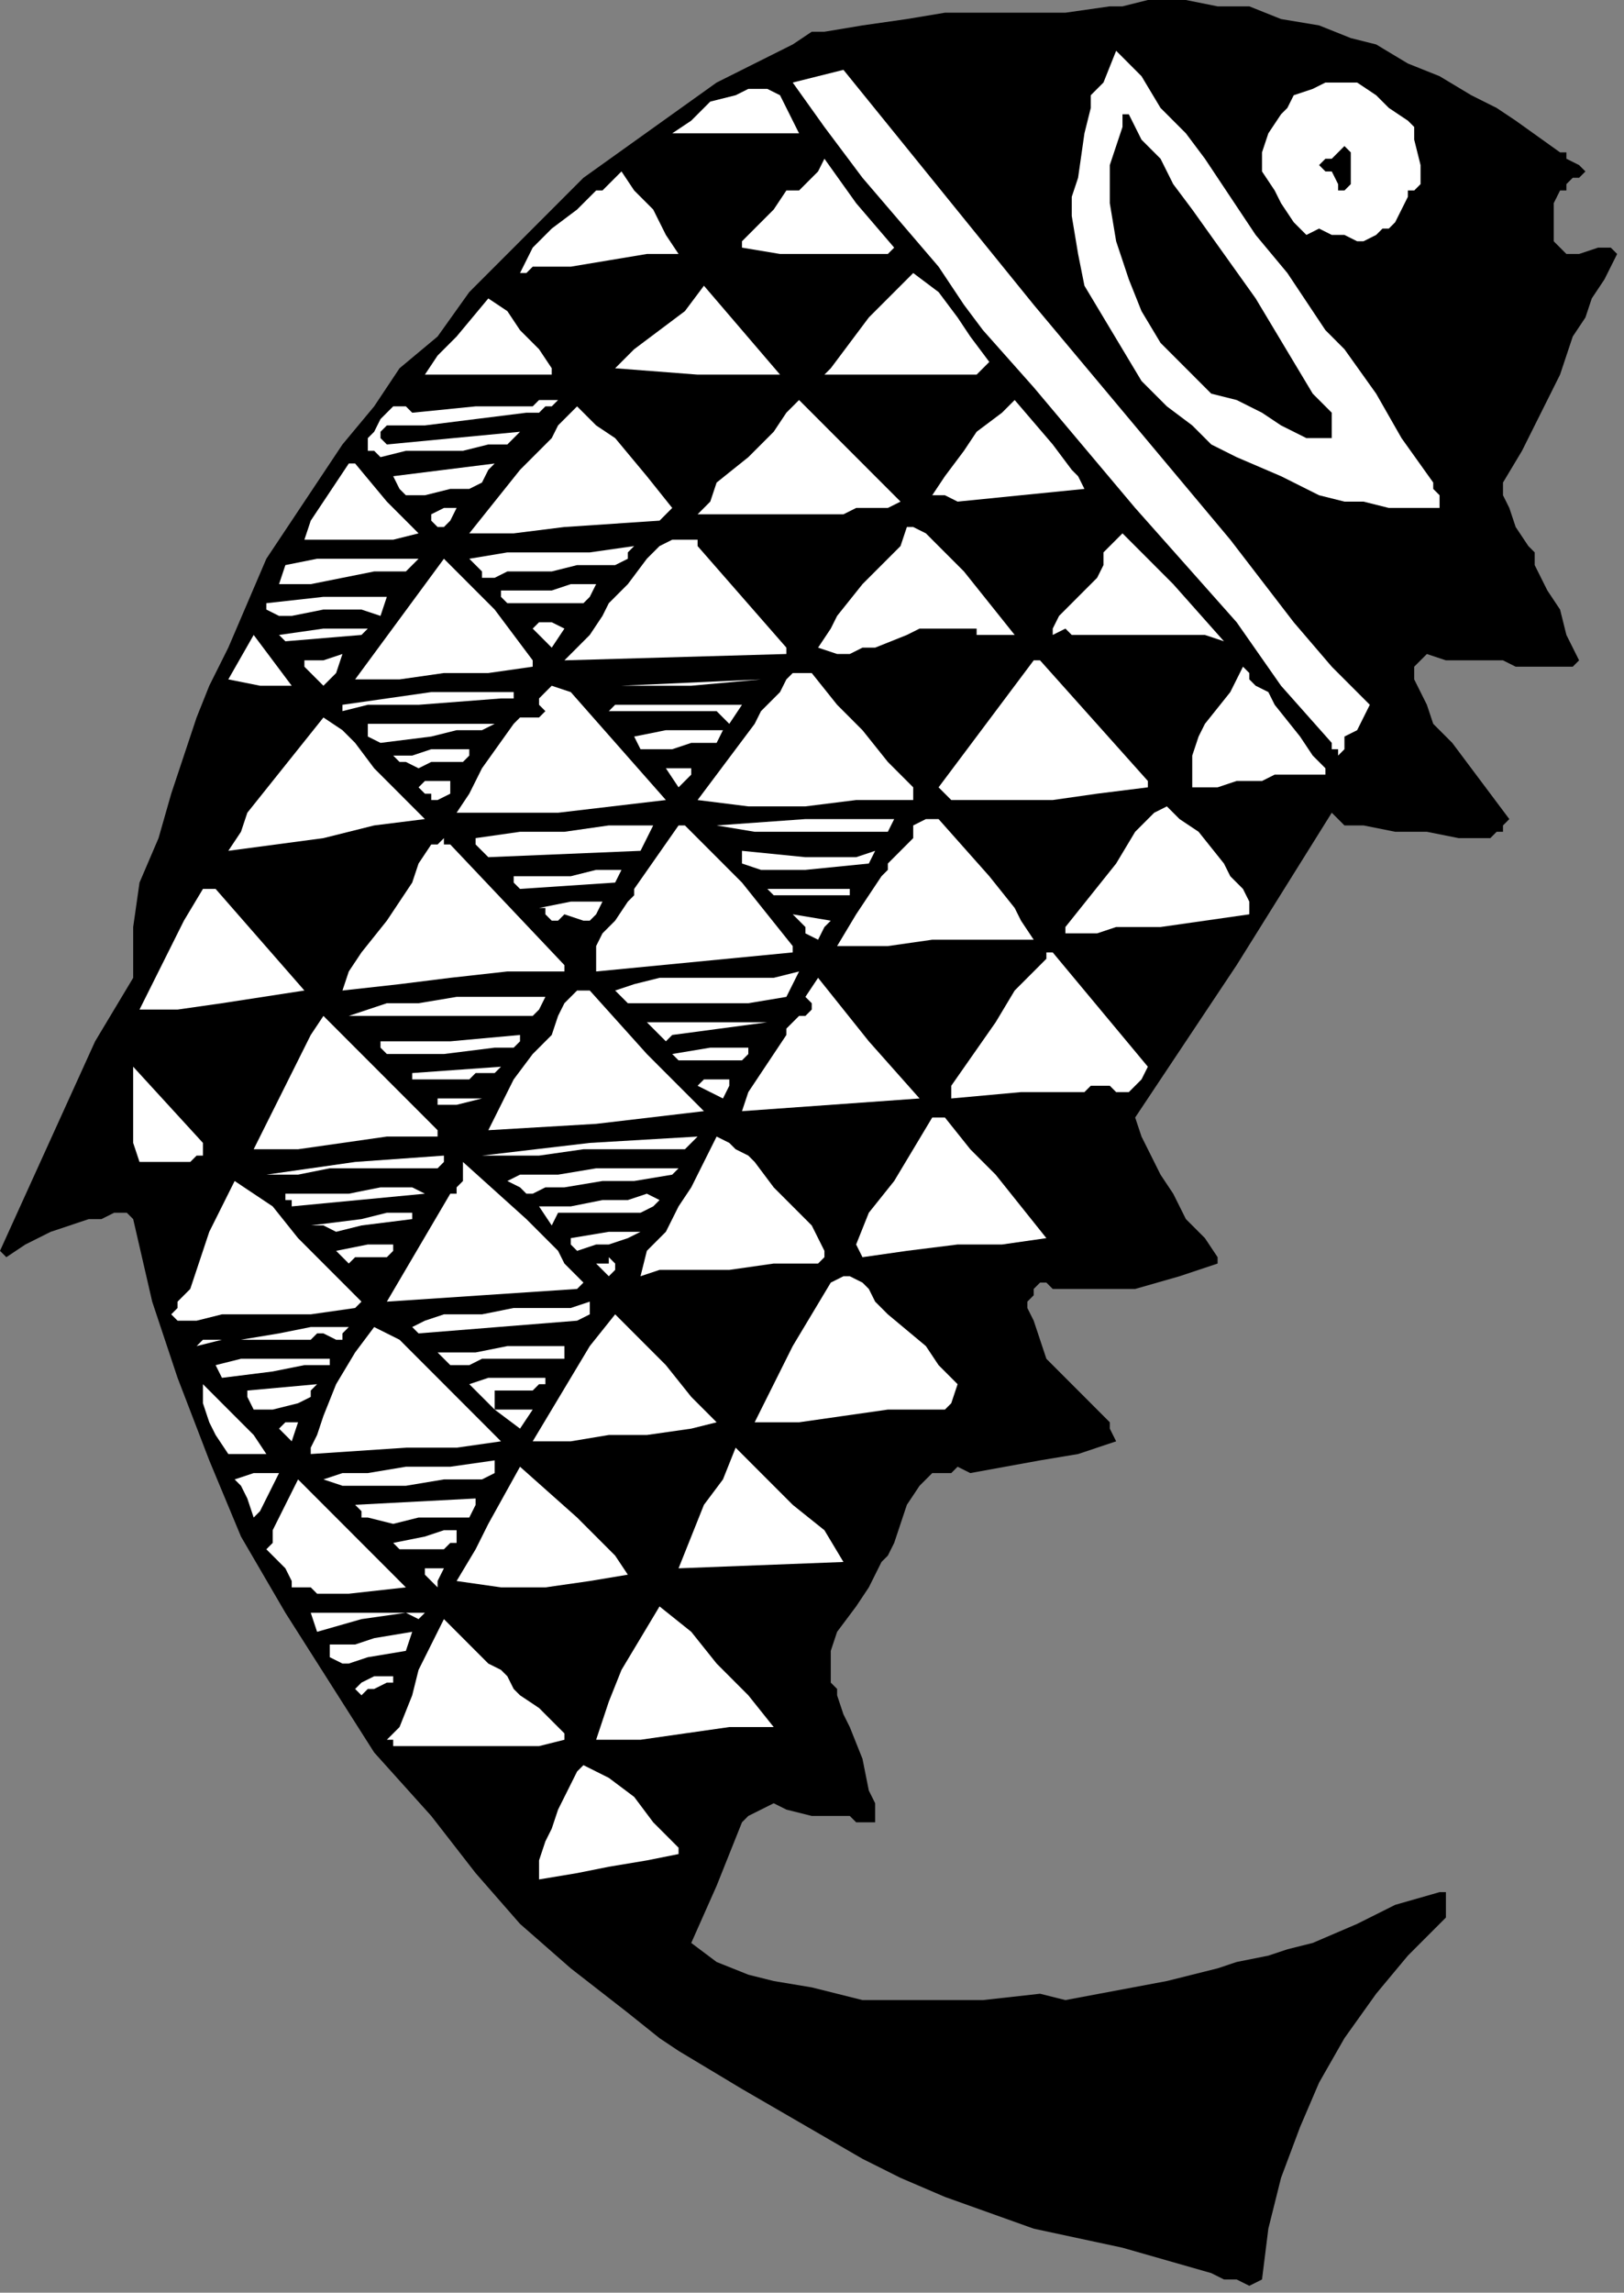 <?xml version="1.0" encoding="UTF-8" standalone="no"?>
<svg
   xmlns:dc="http://purl.org/dc/elements/1.1/"
   xmlns:cc="http://creativecommons.org/ns#"
   xmlns:rdf="http://www.w3.org/1999/02/22-rdf-syntax-ns#"
   xmlns:svg="http://www.w3.org/2000/svg"
   xmlns="http://www.w3.org/2000/svg"
   xmlns:sodipodi="http://sodipodi.sourceforge.net/DTD/sodipodi-0.dtd"
   xmlns:inkscape="http://www.inkscape.org/namespaces/inkscape"
   version="1.0"
   width="54.151mm"
   height="76.429mm"
   id="svg224"
   sodipodi:docname="CC003291.WMF">
  <rect width="100%" height="100%" fill="#808080" stroke="none"/>
  <sodipodi:namedview
     pagecolor="#ffffff"
     bordercolor="#666666"
     borderopacity="1"
     objecttolerance="10"
     gridtolerance="10"
     guidetolerance="10"
     inkscape:pageopacity="0"
     inkscape:pageshadow="2"
     inkscape:window-width="640"
     inkscape:window-height="480"
     id="namedview226" />
  <defs
     id="defs6">
    <clipPath
       clipPathUnits="userSpaceOnUse"
       id="clipWmfPath1">
      <path
         d="M 0,0 L 204.6,0 L 204.6,288.8 L 0,288.8 z"
         id="path2" />
    </clipPath>
    <pattern
       id="WMFhbasepattern"
       patternUnits="userSpaceOnUse"
       width="6"
       height="6"
       x="0"
       y="0" />
  </defs>
  <path
     style="fill:#000000;fill-rule:nonzero;fill-opacity:1;stroke:none;"
     clip-path="url(#clipWmfPath1)"
     d="  M 177.427,8   L 181.423,9.6   L 185.419,12   L 188.616,13.6   L 191.013,15.2   L 196.608,19.2   L 197.407,19.2   L 197.407,20   L 199.005,20.8   L 199.005,20.8   L 199.805,21.6   L 199.805,21.6   L 199.005,22.4   L 198.206,22.4   L 197.407,23.2   L 197.407,24   L 196.608,24   L 195.809,25.6   L 195.809,27.2   L 195.809,28.8   L 195.809,30.4   L 196.608,31.2   L 197.407,32   L 198.206,32   L 199.005,32   L 201.403,31.2   L 202.202,31.2   L 203.002,31.2   L 203.801,32   L 202.202,35.2   L 200.604,37.6   L 199.805,40   L 198.206,42.4   L 196.608,47.2   L 194.21,52   L 191.812,56.8   L 189.415,60.8   L 189.415,62.4   L 190.214,64   L 191.013,66.4   L 192.612,68.8   L 193.411,69.6   L 193.411,71.2   L 195.009,74.4   L 196.608,76.8   L 197.407,80   L 199.005,83.2   L 198.206,84   L 197.407,84   L 195.009,84   L 191.013,84   L 189.415,83.2   L 188.616,83.2   L 185.419,83.2   L 182.222,83.2   L 179.824,82.4   L 178.226,84   L 178.226,84.8   L 178.226,85.6   L 179.025,87.2   L 179.824,88.8   L 180.623,91.2   L 183.021,93.6   L 185.419,96.8   L 187.816,100   L 190.214,103.2   L 189.415,104   L 189.415,104.8   L 188.616,104.8   L 187.816,105.6   L 183.82,105.6   L 179.824,104.8   L 175.828,104.8   L 171.832,104   L 169.434,104   L 167.836,102.4   L 155.848,121.6   L 143.06,140.8   L 143.859,143.2   L 144.659,144.8   L 146.257,148   L 147.855,150.4   L 149.454,153.6   L 151.852,156   L 153.45,158.4   L 153.45,159.2   L 148.655,160.8   L 143.06,162.4   L 138.265,162.4   L 135.068,162.4   L 132.67,162.4   L 131.871,161.6   L 131.072,161.6   L 130.273,162.4   L 130.273,163.2   L 129.473,164   L 129.473,164.8   L 130.273,166.4   L 131.072,168.8   L 131.871,171.2   L 135.068,174.4   L 138.265,177.6   L 139.863,179.2   L 139.863,180   L 140.662,181.6   L 135.867,183.2   L 131.072,184   L 122.28,185.6   L 120.682,184.8   L 119.883,185.6   L 118.284,185.6   L 117.485,185.6   L 116.686,186.4   L 115.887,187.2   L 114.288,189.6   L 112.69,194.4   L 111.891,196   L 111.091,196.8   L 110.292,198.4   L 109.493,200   L 107.895,202.4   L 105.497,205.6   L 104.698,208   L 104.698,209.6   L 104.698,212   L 105.497,212.8   L 105.497,213.6   L 106.296,216   L 107.095,217.6   L 108.694,221.6   L 109.493,225.6   L 110.292,227.2   L 110.292,229.6   L 109.493,229.6   L 109.493,229.6   L 107.895,229.6   L 107.095,228.8   L 106.296,228.8   L 104.698,228.8   L 102.3,228.8   L 99.103,228   L 97.505,227.2   L 95.906,228   L 94.308,228.8   L 94.308,228.8   L 93.509,229.6   L 91.91,233.6   L 90.312,237.6   L 87.115,244.8   L 90.312,247.2   L 94.308,248.8   L 97.505,249.6   L 102.3,250.4   L 105.497,251.2   L 108.694,252   L 116.686,252   L 123.879,252   L 131.072,251.2   L 134.269,252   L 147.056,249.6   L 153.45,248   L 155.848,247.2   L 159.844,246.4   L 162.241,245.6   L 165.438,244.8   L 171.033,242.4   L 175.828,240   L 181.423,238.4   L 181.423,238.4   L 182.222,238.4   L 182.222,239.2   L 182.222,240.8   L 182.222,241.6   L 177.427,246.4   L 173.43,251.2   L 169.434,256.8   L 166.238,262.4   L 163.84,268   L 161.442,274.4   L 159.844,280.8   L 159.045,287.2   L 157.446,288   L 155.848,287.2   L 154.249,287.2   L 152.651,286.4   L 141.462,283.2   L 130.273,280.8   L 119.084,276.8   L 113.489,274.4   L 111.891,273.6   L 108.694,272   L 93.509,263.2   L 85.516,258.4   L 83.119,256.8   L 79.123,253.6   L 71.93,248   L 65.536,242.4   L 59.941,236   L 54.347,228.8   L 47.154,220.8   L 41.559,212   L 35.965,203.2   L 30.37,193.6   L 26.374,184   L 22.378,173.6   L 19.181,164   L 16.784,153.6   L 15.984,152.8   L 15.984,152.8   L 14.386,152.8   L 12.787,153.6   L 11.189,153.6   L 6.394,155.2   L 3.197,156.8   L 0.799,158.4   L 0,157.6   L 3.996,148.8   L 7.992,140   L 11.988,131.2   L 16.784,123.2   L 16.784,120   L 16.784,116.8   L 17.583,111.2   L 19.98,105.6   L 21.579,100   L 24.776,90.4   L 26.374,86.4   L 28.772,81.6   L 31.17,76   L 33.567,70.4   L 36.764,65.6   L 39.961,60.8   L 43.158,56   L 47.154,51.2   L 50.351,46.4   L 55.146,42.4   L 59.142,36.8   L 63.938,32   L 68.733,27.2   L 73.528,22.4   L 79.123,18.4   L 84.717,14.4   L 90.312,10.4   L 96.705,7.2   L 98.304,6.4   L 99.902,5.6   L 102.3,4   L 103.099,4   L 103.898,4   L 108.694,3.2   L 114.288,2.4   L 119.084,1.6   L 124.678,1.6   L 134.269,1.6   L 139.863,0.8   L 141.462,0.8   L 144.659,0   L 149.454,0   L 153.45,0.8   L 157.446,0.8   L 161.442,2.4   L 166.238,3.2   L 170.234,4.8   L 173.43,5.6   L 177.427,8  z "
     id="path8" />
  <path
     style="fill:#ffffff;fill-rule:nonzero;fill-opacity:1;stroke:none;"
     clip-path="url(#clipWmfPath1)"
     d="  M 151.852,20   L 153.45,22.4   L 155.048,24.8   L 158.245,29.6   L 162.241,34.4   L 163.84,36.8   L 165.438,39.2   L 167.037,41.6   L 169.434,44   L 173.43,49.6   L 176.627,55.2   L 180.623,60.8   L 180.623,61.6   L 180.623,61.6   L 181.423,62.4   L 181.423,63.2   L 181.423,64   L 180.623,64   L 179.824,64   L 179.025,64   L 178.226,64   L 175.029,64   L 171.832,63.2   L 169.434,63.2   L 166.238,62.4   L 161.442,60   L 155.848,57.6   L 154.249,56.8   L 152.651,56   L 150.253,53.6   L 147.056,51.2   L 143.859,48   L 141.462,44   L 139.064,40   L 136.666,36   L 135.867,32   L 135.068,27.2   L 135.068,24.8   L 135.867,22.4   L 136.666,16.8   L 137.466,13.6   L 137.466,12   L 139.064,10.4   L 140.662,6.4   L 143.859,9.6   L 146.257,13.6   L 149.454,16.8   L 151.852,20  z "
     id="path10" />
  <path
     style="fill:#ffffff;fill-rule:nonzero;fill-opacity:1;stroke:none;"
     clip-path="url(#clipWmfPath1)"
     d="  M 106.296,8.8   L 130.273,38.4   L 155.048,68   L 163.041,78.4   L 167.836,84   L 172.631,88.8   L 171.832,90.4   L 171.033,92   L 169.434,92.8   L 169.434,93.6   L 169.434,94.4   L 168.635,95.2   L 168.635,94.4   L 167.836,94.4   L 167.836,93.6   L 161.442,86.4   L 155.848,78.4   L 143.06,64   L 130.273,48.8   L 123.879,41.6   L 121.481,38.4   L 118.284,33.6   L 113.489,28   L 108.694,22.4   L 103.898,16   L 99.902,10.4   L 103.099,9.6   L 106.296,8.8  z "
     id="path12" />
  <path
     style="fill:#ffffff;fill-rule:nonzero;fill-opacity:1;stroke:none;"
     clip-path="url(#clipWmfPath1)"
     d="  M 178.226,17.6   L 179.025,20.8   L 179.025,22.4   L 179.025,23.2   L 178.226,24   L 177.427,24   L 177.427,24.8   L 176.627,26.4   L 175.828,28   L 175.029,28.8   L 174.23,28.8   L 173.43,29.6   L 171.832,30.4   L 171.033,30.4   L 169.434,29.6   L 167.836,29.6   L 166.238,28.8   L 164.639,29.6   L 163.84,28.8   L 163.041,28   L 161.442,25.6   L 160.643,24   L 159.045,21.6   L 159.045,19.2   L 159.844,16.8   L 161.442,14.4   L 162.241,13.6   L 163.041,12   L 165.438,11.2   L 167.037,10.4   L 167.836,10.4   L 168.635,10.4   L 170.234,10.4   L 171.033,10.4   L 173.43,12   L 175.029,13.6   L 177.427,15.2   L 178.226,16   L 178.226,17.6  z "
     id="path14" />
  <path
     style="fill:#ffffff;fill-rule:nonzero;fill-opacity:1;stroke:none;"
     clip-path="url(#clipWmfPath1)"
     d="  M 100.702,16.8   L 84.717,16.8   L 87.115,15.2   L 89.513,12.8   L 92.709,12   L 94.308,11.2   L 95.906,11.2   L 96.705,11.2   L 96.705,11.2   L 98.304,12   L 99.902,15.2   L 100.702,16.8  z "
     id="path16" />
  <path
     style="fill:#000000;fill-rule:nonzero;fill-opacity:1;stroke:none;"
     clip-path="url(#clipWmfPath1)"
     d="  M 150.253,26.4   L 158.245,37.6   L 165.438,49.6   L 167.836,52   L 167.836,53.6   L 167.836,54.4   L 167.836,54.4   L 167.836,55.2   L 164.639,55.2   L 161.442,53.6   L 159.045,52   L 155.848,50.4   L 152.651,49.6   L 149.454,46.4   L 146.257,43.2   L 143.859,39.2   L 142.261,35.2   L 141.462,32.8   L 140.662,30.4   L 139.863,25.6   L 139.863,20.8   L 140.662,18.4   L 141.462,16   L 141.462,16   L 141.462,15.2   L 141.462,14.4   L 142.261,14.4   L 143.859,17.6   L 146.257,20   L 147.855,23.2   L 150.253,26.4  z "
     id="path18" />
  <path
     style="fill:#000000;fill-rule:nonzero;fill-opacity:1;stroke:none;"
     clip-path="url(#clipWmfPath1)"
     d="  M 170.234,23.2   L 169.434,24   L 169.434,24   L 168.635,24   L 168.635,23.2   L 167.836,21.6   L 167.037,21.6   L 166.238,20.8   L 167.037,20   L 167.836,20   L 169.434,18.4   L 170.234,19.2   L 170.234,20.8   L 170.234,21.6   L 170.234,23.2  z "
     id="path20" />
  <path
     style="fill:#ffffff;fill-rule:nonzero;fill-opacity:1;stroke:none;"
     clip-path="url(#clipWmfPath1)"
     d="  M 112.69,31.2   L 111.891,32   L 103.099,32   L 98.304,32   L 93.509,31.2   L 93.509,30.4   L 94.308,29.6   L 95.906,28   L 97.505,26.4   L 99.103,24   L 100.702,24   L 101.501,23.2   L 103.099,21.6   L 103.898,20   L 107.895,25.6   L 112.69,31.2  z "
     id="path22" />
  <path
     style="fill:#ffffff;fill-rule:nonzero;fill-opacity:1;stroke:none;"
     clip-path="url(#clipWmfPath1)"
     d="  M 85.516,32   L 81.52,32   L 76.725,32.8   L 71.93,33.6   L 67.134,33.6   L 66.335,34.4   L 65.536,34.4   L 65.536,34.4   L 66.335,32.8   L 67.134,31.2   L 68.733,29.6   L 69.532,28.8   L 72.729,26.4   L 75.127,24   L 75.926,24   L 76.725,23.2   L 78.323,21.6   L 79.922,24   L 82.32,26.4   L 83.918,29.6   L 85.516,32  z "
     id="path24" />
  <path
     style="fill:#ffffff;fill-rule:nonzero;fill-opacity:1;stroke:none;"
     clip-path="url(#clipWmfPath1)"
     d="  M 124.678,45.6   L 123.08,47.2   L 114.288,47.2   L 103.898,47.2   L 104.698,46.4   L 109.493,40   L 115.088,34.4   L 118.284,36.8   L 120.682,40   L 122.28,42.4   L 124.678,45.6  z "
     id="path26" />
  <path
     style="fill:#ffffff;fill-rule:nonzero;fill-opacity:1;stroke:none;"
     clip-path="url(#clipWmfPath1)"
     d="  M 98.304,47.2   L 93.509,47.2   L 87.914,47.2   L 77.524,46.4   L 79.922,44   L 83.119,41.6   L 86.316,39.2   L 88.713,36   L 93.509,41.6   L 98.304,47.2  z "
     id="path28" />
  <path
     style="fill:#ffffff;fill-rule:nonzero;fill-opacity:1;stroke:none;"
     clip-path="url(#clipWmfPath1)"
     d="  M 69.532,46.4   L 69.532,47.2   L 53.548,47.2   L 55.146,44.8   L 57.544,42.4   L 61.54,37.6   L 63.938,39.2   L 65.536,41.6   L 67.934,44   L 69.532,46.4  z "
     id="path30" />
  <path
     style="fill:#ffffff;fill-rule:nonzero;fill-opacity:1;stroke:none;"
     clip-path="url(#clipWmfPath1)"
     d="  M 70.331,50.4   L 69.532,51.2   L 68.733,51.2   L 67.934,52   L 67.134,52   L 66.335,52   L 59.941,52.8   L 53.548,53.6   L 52.748,53.6   L 51.949,53.6   L 50.351,53.6   L 48.752,53.6   L 47.953,54.4   L 47.953,55.2   L 48.752,56   L 65.536,54.4   L 64.737,55.2   L 63.938,56   L 61.54,56   L 58.343,56.8   L 55.146,56.8   L 51.15,56.8   L 47.953,57.6   L 47.154,56.8   L 46.355,56.8   L 46.355,56   L 46.355,55.2   L 47.154,54.4   L 47.953,52.8   L 48.752,52   L 49.552,51.2   L 49.552,51.2   L 51.15,51.2   L 51.949,52   L 59.941,51.2   L 63.938,51.2   L 67.134,51.2   L 67.934,50.4   L 68.733,50.4   L 69.532,50.4   L 70.331,50.4  z "
     id="path32" />
  <path
     style="fill:#ffffff;fill-rule:nonzero;fill-opacity:1;stroke:none;"
     clip-path="url(#clipWmfPath1)"
     d="  M 127.875,50.4   L 132.67,56   L 135.068,59.2   L 135.867,60   L 136.666,61.6   L 128.674,62.4   L 120.682,63.2   L 119.084,62.4   L 117.485,62.4   L 119.084,60   L 121.481,56.8   L 123.08,54.4   L 126.277,52   L 126.277,52   L 127.076,51.2   L 127.875,50.4   L 127.875,50.4  z "
     id="path34" />
  <path
     style="fill:#ffffff;fill-rule:nonzero;fill-opacity:1;stroke:none;"
     clip-path="url(#clipWmfPath1)"
     d="  M 113.489,63.2   L 111.891,64   L 110.292,64   L 107.895,64   L 106.296,64.8   L 87.914,64.8   L 89.513,63.2   L 90.312,60.8   L 94.308,57.6   L 97.505,54.4   L 99.103,52   L 100.702,50.4   L 107.095,56.8   L 113.489,63.2  z "
     id="path36" />
  <path
     style="fill:#ffffff;fill-rule:nonzero;fill-opacity:1;stroke:none;"
     clip-path="url(#clipWmfPath1)"
     d="  M 81.52,60   L 84.717,64   L 83.119,65.6   L 71.13,66.4   L 64.737,67.2   L 59.142,67.2   L 65.536,59.2   L 69.532,55.2   L 70.331,53.6   L 72.729,51.2   L 75.127,53.6   L 77.524,55.2   L 81.52,60  z "
     id="path38" />
  <path
     style="fill:#ffffff;fill-rule:nonzero;fill-opacity:1;stroke:none;"
     clip-path="url(#clipWmfPath1)"
     d="  M 44.756,58.4   L 48.752,63.2   L 51.15,65.6   L 52.748,67.2   L 49.552,68   L 45.555,68   L 38.362,68   L 39.162,65.6   L 40.76,63.2   L 42.359,60.8   L 43.957,58.4   L 44.756,58.4  z "
     id="path40" />
  <path
     style="fill:#ffffff;fill-rule:nonzero;fill-opacity:1;stroke:none;"
     clip-path="url(#clipWmfPath1)"
     d="  M 62.339,58.4   L 61.54,59.2   L 60.741,60.8   L 60.741,60.8   L 59.142,61.6   L 58.343,61.6   L 56.745,61.6   L 53.548,62.4   L 52.748,62.4   L 51.15,62.4   L 50.351,61.6   L 49.552,60   L 55.945,59.2   L 62.339,58.4  z "
     id="path42" />
  <path
     style="fill:#ffffff;fill-rule:nonzero;fill-opacity:1;stroke:none;"
     clip-path="url(#clipWmfPath1)"
     d="  M 57.544,64   L 56.745,65.6   L 55.945,66.4   L 55.945,66.4   L 55.146,66.4   L 54.347,65.6   L 54.347,64.8   L 54.347,64.8   L 55.945,64   L 56.745,64   L 57.544,64  z "
     id="path44" />
  <path
     style="fill:#ffffff;fill-rule:nonzero;fill-opacity:1;stroke:none;"
     clip-path="url(#clipWmfPath1)"
     d="  M 121.481,72   L 127.875,80   L 127.076,80   L 125.477,80   L 124.678,80   L 123.08,80   L 123.08,79.2   L 122.28,79.2   L 120.682,79.2   L 118.284,79.2   L 115.887,79.2   L 114.288,80   L 110.292,81.6   L 108.694,81.6   L 107.095,82.4   L 105.497,82.4   L 103.099,81.6   L 104.698,79.2   L 105.497,77.6   L 108.694,73.6   L 111.891,70.4   L 113.489,68.8   L 114.288,66.4   L 115.088,66.4   L 116.686,67.2   L 118.284,68.8   L 119.883,70.4   L 121.481,72  z "
     id="path46" />
  <path
     style="fill:#ffffff;fill-rule:nonzero;fill-opacity:1;stroke:none;"
     clip-path="url(#clipWmfPath1)"
     d="  M 154.249,80.8   L 151.852,80   L 150.253,80   L 145.458,80   L 139.863,80   L 135.068,80   L 134.269,79.2   L 134.269,79.2   L 132.67,80   L 132.67,80   L 132.67,80   L 132.67,79.2   L 133.47,77.6   L 135.867,75.2   L 138.265,72.8   L 139.064,71.2   L 139.064,70.4   L 139.064,69.6   L 141.462,67.2   L 147.855,73.6   L 154.249,80.8  z "
     id="path48" />
  <path
     style="fill:#ffffff;fill-rule:nonzero;fill-opacity:1;stroke:none;"
     clip-path="url(#clipWmfPath1)"
     d="  M 87.914,68.8   L 99.103,81.6   L 99.103,82.4   L 71.13,83.2   L 72.729,81.6   L 74.327,80   L 75.926,77.6   L 76.725,76   L 78.323,74.4   L 79.123,73.6   L 81.52,70.4   L 83.119,68.8   L 84.717,68   L 86.316,68   L 87.914,68   L 87.914,68.8  z "
     id="path50" />
  <path
     style="fill:#ffffff;fill-rule:nonzero;fill-opacity:1;stroke:none;"
     clip-path="url(#clipWmfPath1)"
     d="  M 79.922,68.8   L 79.123,69.6   L 79.123,70.4   L 77.524,71.2   L 76.725,71.2   L 72.729,71.2   L 69.532,72   L 65.536,72   L 63.938,72   L 62.339,72.8   L 62.339,72.8   L 60.741,72.8   L 60.741,72   L 59.142,70.4   L 63.938,69.6   L 69.532,69.6   L 74.327,69.6   L 79.922,68.8  z "
     id="path52" />
  <path
     style="fill:#ffffff;fill-rule:nonzero;fill-opacity:1;stroke:none;"
     clip-path="url(#clipWmfPath1)"
     d="  M 52.748,70.4   L 51.949,71.2   L 51.15,72   L 48.752,72   L 47.154,72   L 43.158,72.8   L 39.162,73.6   L 36.764,73.6   L 35.166,73.6   L 35.965,71.2   L 39.961,70.4   L 43.957,70.4   L 48.752,70.4   L 52.748,70.4  z "
     id="path54" />
  <path
     style="fill:#ffffff;fill-rule:nonzero;fill-opacity:1;stroke:none;"
     clip-path="url(#clipWmfPath1)"
     d="  M 67.134,83.2   L 67.134,84   L 61.54,84.8   L 55.945,84.8   L 50.351,85.6   L 44.756,85.6   L 55.945,70.4   L 59.142,73.6   L 62.339,76.8   L 67.134,83.2  z "
     id="path56" />
  <path
     style="fill:#ffffff;fill-rule:nonzero;fill-opacity:1;stroke:none;"
     clip-path="url(#clipWmfPath1)"
     d="  M 75.127,73.6   L 74.327,75.2   L 73.528,76   L 71.93,76   L 71.13,76   L 67.934,76   L 66.335,76   L 64.737,76   L 63.938,76   L 63.138,75.2   L 63.138,74.4   L 66.335,74.4   L 69.532,74.4   L 71.93,73.6   L 75.127,73.6  z "
     id="path58" />
  <path
     style="fill:#ffffff;fill-rule:nonzero;fill-opacity:1;stroke:none;"
     clip-path="url(#clipWmfPath1)"
     d="  M 47.953,77.6   L 45.555,76.8   L 43.957,76.8   L 42.359,76.8   L 40.76,76.8   L 36.764,77.6   L 35.166,77.6   L 33.567,76.8   L 33.567,76   L 40.76,75.2   L 44.756,75.2   L 48.752,75.2   L 47.953,77.6  z "
     id="path60" />
  <path
     style="fill:#ffffff;fill-rule:nonzero;fill-opacity:1;stroke:none;"
     clip-path="url(#clipWmfPath1)"
     d="  M 69.532,81.6   L 68.733,80.8   L 67.134,79.2   L 67.934,78.4   L 69.532,78.4   L 71.13,79.2   L 69.532,81.6  z "
     id="path62" />
  <path
     style="fill:#ffffff;fill-rule:nonzero;fill-opacity:1;stroke:none;"
     clip-path="url(#clipWmfPath1)"
     d="  M 45.555,80   L 35.965,80.8   L 35.166,80   L 40.76,79.2   L 43.158,79.2   L 44.756,79.2   L 46.355,79.2   L 45.555,80  z "
     id="path64" />
  <path
     style="fill:#ffffff;fill-rule:nonzero;fill-opacity:1;stroke:none;"
     clip-path="url(#clipWmfPath1)"
     d="  M 36.764,86.4   L 35.166,86.4   L 32.768,86.4   L 28.772,85.6   L 31.969,80   L 36.764,86.4  z "
     id="path66" />
  <path
     style="fill:#ffffff;fill-rule:nonzero;fill-opacity:1;stroke:none;"
     clip-path="url(#clipWmfPath1)"
     d="  M 43.158,82.4   L 42.359,84.8   L 41.559,85.6   L 40.76,86.4   L 39.961,85.6   L 39.961,85.6   L 39.162,84.8   L 38.362,84   L 38.362,83.2   L 40.76,83.2   L 43.158,82.4  z "
     id="path68" />
  <path
     style="fill:#ffffff;fill-rule:nonzero;fill-opacity:1;stroke:none;"
     clip-path="url(#clipWmfPath1)"
     d="  M 144.659,98.4   L 144.659,99.2   L 138.265,100   L 132.67,100.8   L 119.883,100.8   L 119.084,100   L 118.284,99.2   L 130.273,83.2   L 131.072,83.2   L 144.659,98.4  z "
     id="path70" />
  <path
     style="fill:#ffffff;fill-rule:nonzero;fill-opacity:1;stroke:none;"
     clip-path="url(#clipWmfPath1)"
     d="  M 160.643,88.8   L 163.84,92.8   L 165.438,95.2   L 167.037,96.8   L 167.037,97.6   L 166.238,97.6   L 165.438,97.6   L 163.84,97.6   L 163.041,97.6   L 162.241,97.6   L 160.643,97.6   L 159.045,98.4   L 155.848,98.4   L 153.45,99.2   L 150.253,99.2   L 150.253,96.8   L 150.253,95.2   L 151.052,92.8   L 151.852,91.2   L 155.048,87.2   L 156.647,84   L 157.446,84.8   L 157.446,85.6   L 158.245,86.4   L 159.844,87.2   L 160.643,88.8  z "
     id="path72" />
  <path
     style="fill:#ffffff;fill-rule:nonzero;fill-opacity:1;stroke:none;"
     clip-path="url(#clipWmfPath1)"
     d="  M 102.3,84.8   L 105.497,88.8   L 108.694,92   L 111.891,96   L 115.088,99.2   L 115.088,100.8   L 107.895,100.8   L 101.501,101.6   L 94.308,101.6   L 87.914,100.8   L 90.312,97.6   L 92.709,94.4   L 95.107,91.2   L 95.906,89.6   L 97.505,88   L 98.304,87.2   L 99.103,85.6   L 99.902,84.8   L 100.702,84.8   L 101.501,84.8   L 102.3,84.8  z "
     id="path74" />
  <path
     style="fill:#ffffff;fill-rule:nonzero;fill-opacity:1;stroke:none;"
     clip-path="url(#clipWmfPath1)"
     d="  M 95.906,85.6   L 87.115,86.4   L 82.32,86.4   L 80.721,86.4   L 78.323,86.4   L 95.906,85.6  z "
     id="path76" />
  <path
     style="fill:#ffffff;fill-rule:nonzero;fill-opacity:1;stroke:none;"
     clip-path="url(#clipWmfPath1)"
     d="  M 74.327,86.4   L 74.327,86.4   L 77.524,86.4   L 74.327,86.4  z "
     id="path78" />
  <path
     style="fill:#ffffff;fill-rule:nonzero;fill-opacity:1;stroke:none;"
     clip-path="url(#clipWmfPath1)"
     d="  M 83.918,100.8   L 70.331,102.4   L 57.544,102.4   L 59.142,100   L 60.741,96.8   L 64.737,91.2   L 65.536,90.4   L 66.335,90.4   L 67.134,90.4   L 67.934,90.4   L 67.934,90.4   L 68.733,89.6   L 67.934,88.8   L 67.934,88   L 68.733,87.2   L 69.532,86.4   L 71.93,87.2   L 83.918,100.8  z "
     id="path80" />
  <path
     style="fill:#ffffff;fill-rule:nonzero;fill-opacity:1;stroke:none;"
     clip-path="url(#clipWmfPath1)"
     d="  M 64.737,87.2   L 64.737,88   L 63.938,88   L 63.138,88   L 52.748,88.8   L 47.953,88.8   L 46.355,88.8   L 43.158,89.6   L 43.158,88.8   L 43.158,88.8   L 48.752,88   L 54.347,87.2   L 64.737,87.2  z "
     id="path82" />
  <path
     style="fill:#ffffff;fill-rule:nonzero;fill-opacity:1;stroke:none;"
     clip-path="url(#clipWmfPath1)"
     d="  M 91.91,91.2   L 91.111,90.4   L 90.312,89.6   L 89.513,89.6   L 88.713,89.6   L 87.115,89.6   L 85.516,89.6   L 80.721,89.6   L 78.323,89.6   L 77.524,89.6   L 76.725,89.6   L 77.524,88.8   L 93.509,88.8   L 91.91,91.2  z "
     id="path84" />
  <path
     style="fill:#ffffff;fill-rule:nonzero;fill-opacity:1;stroke:none;"
     clip-path="url(#clipWmfPath1)"
     d="  M 53.548,103.2   L 47.154,104   L 40.76,105.6   L 28.772,107.2   L 30.37,104.8   L 31.17,102.4   L 34.366,98.4   L 40.76,90.4   L 43.158,92   L 44.756,93.6   L 47.154,96.8   L 50.351,100   L 53.548,103.2  z "
     id="path86" />
  <path
     style="fill:#ffffff;fill-rule:nonzero;fill-opacity:1;stroke:none;"
     clip-path="url(#clipWmfPath1)"
     d="  M 60.741,92   L 57.544,92   L 54.347,92.8   L 47.953,93.6   L 46.355,92.8   L 46.355,92   L 46.355,91.2   L 54.347,91.2   L 58.343,91.2   L 62.339,91.2   L 60.741,92  z "
     id="path88" />
  <path
     style="fill:#ffffff;fill-rule:nonzero;fill-opacity:1;stroke:none;"
     clip-path="url(#clipWmfPath1)"
     d="  M 90.312,93.6   L 88.713,93.6   L 87.115,93.6   L 84.717,94.4   L 83.119,94.4   L 82.32,94.4   L 80.721,94.4   L 79.922,92.8   L 83.918,92   L 87.914,92   L 91.111,92   L 90.312,93.6  z "
     id="path90" />
  <path
     style="fill:#ffffff;fill-rule:nonzero;fill-opacity:1;stroke:none;"
     clip-path="url(#clipWmfPath1)"
     d="  M 59.142,94.4   L 59.142,95.2   L 58.343,96   L 57.544,96   L 55.945,96   L 54.347,96   L 52.748,96.8   L 51.15,96   L 50.351,96   L 49.552,95.2   L 51.949,95.2   L 54.347,94.4   L 56.745,94.4   L 58.343,94.4   L 59.142,94.4  z "
     id="path92" />
  <path
     style="fill:#ffffff;fill-rule:nonzero;fill-opacity:1;stroke:none;"
     clip-path="url(#clipWmfPath1)"
     d="  M 87.115,96.8   L 87.115,97.6   L 85.516,99.2   L 83.918,96.8   L 84.717,96.8   L 85.516,96.8   L 86.316,96.8   L 87.115,96.8  z "
     id="path94" />
  <path
     style="fill:#ffffff;fill-rule:nonzero;fill-opacity:1;stroke:none;"
     clip-path="url(#clipWmfPath1)"
     d="  M 56.745,98.4   L 56.745,99.2   L 56.745,100   L 55.146,100.8   L 54.347,100.8   L 54.347,100   L 53.548,100   L 52.748,99.2   L 53.548,98.4   L 54.347,98.4   L 56.745,98.4  z "
     id="path96" />
  <path
     style="fill:#ffffff;fill-rule:nonzero;fill-opacity:1;stroke:none;"
     clip-path="url(#clipWmfPath1)"
     d="  M 154.249,108.8   L 155.048,110.4   L 156.647,112   L 157.446,113.6   L 157.446,114.4   L 157.446,115.2   L 146.257,116.8   L 140.662,116.8   L 138.265,117.6   L 134.269,117.6   L 134.269,116.8   L 137.466,112.8   L 140.662,108.8   L 143.06,104.8   L 144.659,103.2   L 145.458,102.4   L 147.056,101.6   L 148.655,103.2   L 151.052,104.8   L 154.249,108.8  z "
     id="path98" />
  <path
     style="fill:#ffffff;fill-rule:nonzero;fill-opacity:1;stroke:none;"
     clip-path="url(#clipWmfPath1)"
     d="  M 112.69,103.2   L 111.891,104.8   L 106.296,104.8   L 100.702,104.8   L 95.107,104.8   L 90.312,104   L 90.312,104   L 101.501,103.2   L 112.69,103.2   L 112.69,103.2  z "
     id="path100" />
  <path
     style="fill:#ffffff;fill-rule:nonzero;fill-opacity:1;stroke:none;"
     clip-path="url(#clipWmfPath1)"
     d="  M 118.284,103.2   L 124.678,110.4   L 127.875,114.4   L 128.674,116   L 130.273,118.4   L 117.485,118.4   L 111.891,119.2   L 105.497,119.2   L 107.895,115.2   L 111.091,110.4   L 111.891,109.6   L 111.891,108.8   L 113.489,107.2   L 115.088,105.6   L 115.088,104.8   L 115.088,104   L 116.686,103.2   L 117.485,103.2   L 118.284,103.2   L 118.284,103.2  z "
     id="path102" />
  <path
     style="fill:#ffffff;fill-rule:nonzero;fill-opacity:1;stroke:none;"
     clip-path="url(#clipWmfPath1)"
     d="  M 80.721,107.2   L 61.54,108   L 60.741,107.2   L 59.941,106.4   L 59.941,105.6   L 65.536,104.8   L 71.13,104.8   L 76.725,104   L 82.32,104   L 80.721,107.2  z "
     id="path104" />
  <path
     style="fill:#ffffff;fill-rule:nonzero;fill-opacity:1;stroke:none;"
     clip-path="url(#clipWmfPath1)"
     d="  M 86.316,104   L 93.509,111.2   L 96.705,115.2   L 99.902,119.2   L 99.902,120   L 75.127,122.4   L 75.127,120.8   L 75.127,120   L 75.127,119.2   L 75.926,117.6   L 77.524,116   L 79.123,113.6   L 79.123,113.6   L 79.922,112.8   L 79.922,112.8   L 79.922,112   L 85.516,104   L 86.316,104  z "
     id="path106" />
  <path
     style="fill:#ffffff;fill-rule:nonzero;fill-opacity:1;stroke:none;"
     clip-path="url(#clipWmfPath1)"
     d="  M 71.13,121.6   L 71.13,122.4   L 67.134,122.4   L 63.938,122.4   L 56.745,123.2   L 50.351,124   L 43.158,124.8   L 43.957,122.4   L 45.555,120   L 48.752,116   L 51.949,111.2   L 52.748,108.8   L 54.347,106.4   L 55.146,106.4   L 55.945,105.6   L 55.945,106.4   L 56.745,106.4   L 71.13,121.6  z "
     id="path108" />
  <path
     style="fill:#ffffff;fill-rule:nonzero;fill-opacity:1;stroke:none;"
     clip-path="url(#clipWmfPath1)"
     d="  M 109.493,108.8   L 101.501,109.6   L 97.505,109.6   L 95.906,109.6   L 93.509,108.8   L 93.509,107.2   L 101.501,108   L 106.296,108   L 107.895,108   L 110.292,107.2   L 109.493,108.8  z "
     id="path110" />
  <path
     style="fill:#ffffff;fill-rule:nonzero;fill-opacity:1;stroke:none;"
     clip-path="url(#clipWmfPath1)"
     d="  M 77.524,111.2   L 65.536,112   L 64.737,111.2   L 64.737,111.2   L 64.737,110.4   L 67.934,110.4   L 71.93,110.4   L 75.127,109.6   L 78.323,109.6   L 77.524,111.2  z "
     id="path112" />
  <path
     style="fill:#ffffff;fill-rule:nonzero;fill-opacity:1;stroke:none;"
     clip-path="url(#clipWmfPath1)"
     d="  M 107.095,112   L 107.095,112   L 107.095,112.8   L 106.296,112.8   L 97.505,112.8   L 96.705,112   L 102.3,112   L 104.698,112   L 107.095,112  z "
     id="path114" />
  <path
     style="fill:#ffffff;fill-rule:nonzero;fill-opacity:1;stroke:none;"
     clip-path="url(#clipWmfPath1)"
     d="  M 38.362,124.8   L 27.973,126.4   L 22.378,127.2   L 20.78,127.2   L 17.583,127.2   L 21.579,119.2   L 23.177,116   L 25.575,112   L 27.173,112   L 38.362,124.8  z "
     id="path116" />
  <path
     style="fill:#ffffff;fill-rule:nonzero;fill-opacity:1;stroke:none;"
     clip-path="url(#clipWmfPath1)"
     d="  M 75.926,113.6   L 75.127,115.2   L 75.127,115.2   L 74.327,116   L 73.528,116   L 71.13,115.2   L 70.331,116   L 69.532,116   L 68.733,115.2   L 68.733,115.2   L 68.733,114.4   L 67.934,114.4   L 71.93,113.6   L 73.528,113.6   L 74.327,113.6   L 75.926,113.6  z "
     id="path118" />
  <path
     style="fill:#ffffff;fill-rule:nonzero;fill-opacity:1;stroke:none;"
     clip-path="url(#clipWmfPath1)"
     d="  M 104.698,116   L 103.898,116.8   L 103.099,118.4   L 101.501,117.6   L 101.501,116.8   L 100.702,116   L 99.902,115.2   L 104.698,116  z "
     id="path120" />
  <path
     style="fill:#ffffff;fill-rule:nonzero;fill-opacity:1;stroke:none;"
     clip-path="url(#clipWmfPath1)"
     d="  M 144.659,134.4   L 143.859,136   L 142.261,137.6   L 141.462,137.6   L 140.662,137.6   L 139.863,136.8   L 138.265,136.8   L 137.466,136.8   L 136.666,137.6   L 128.674,137.6   L 119.883,138.4   L 119.883,136.8   L 125.477,128.8   L 127.875,124.8   L 129.473,123.2   L 131.072,121.6   L 131.871,120.8   L 131.871,120   L 132.67,120   L 144.659,134.4  z "
     id="path122" />
  <path
     style="fill:#ffffff;fill-rule:nonzero;fill-opacity:1;stroke:none;"
     clip-path="url(#clipWmfPath1)"
     d="  M 99.103,125.6   L 94.308,126.4   L 89.513,126.4   L 79.123,126.4   L 77.524,124.8   L 79.922,124   L 83.119,123.2   L 88.713,123.2   L 95.107,123.2   L 97.505,123.2   L 100.702,122.4   L 99.103,125.6  z "
     id="path124" />
  <path
     style="fill:#ffffff;fill-rule:nonzero;fill-opacity:1;stroke:none;"
     clip-path="url(#clipWmfPath1)"
     d="  M 115.887,138.4   L 93.509,140   L 94.308,137.6   L 95.906,135.2   L 99.103,130.4   L 99.103,130.4   L 99.103,129.6   L 99.902,128.8   L 99.902,128.8   L 100.702,128   L 101.501,128   L 102.3,127.2   L 102.3,126.4   L 101.501,125.6   L 103.099,123.2   L 109.493,131.2   L 115.887,138.4  z "
     id="path126" />
  <path
     style="fill:#ffffff;fill-rule:nonzero;fill-opacity:1;stroke:none;"
     clip-path="url(#clipWmfPath1)"
     d="  M 74.327,124.8   L 81.52,132.8   L 88.713,140   L 75.127,141.6   L 61.54,142.4   L 64.737,136   L 67.134,132.8   L 67.934,132   L 69.532,130.4   L 70.331,128   L 71.13,126.4   L 71.93,125.6   L 72.729,124.8   L 73.528,124.8   L 74.327,124.8  z "
     id="path128" />
  <path
     style="fill:#ffffff;fill-rule:nonzero;fill-opacity:1;stroke:none;"
     clip-path="url(#clipWmfPath1)"
     d="  M 68.733,125.6   L 67.934,127.2   L 67.134,128   L 66.335,128   L 66.335,128   L 65.536,128   L 55.146,128   L 44.756,128   L 43.957,128   L 46.355,127.2   L 48.752,126.4   L 52.748,126.4   L 57.544,125.6   L 62.339,125.6   L 68.733,125.6  z "
     id="path130" />
  <path
     style="fill:#ffffff;fill-rule:nonzero;fill-opacity:1;stroke:none;"
     clip-path="url(#clipWmfPath1)"
     d="  M 51.15,138.4   L 55.146,142.4   L 55.146,143.2   L 51.949,143.2   L 48.752,143.2   L 43.158,144   L 37.563,144.8   L 31.969,144.8   L 35.965,136.8   L 38.362,132   L 39.162,130.4   L 40.76,128   L 43.158,130.4   L 45.555,132.8   L 47.953,135.2   L 51.15,138.4  z "
     id="path132" />
  <path
     style="fill:#ffffff;fill-rule:nonzero;fill-opacity:1;stroke:none;"
     clip-path="url(#clipWmfPath1)"
     d="  M 96.705,128.8   L 84.717,130.4   L 83.918,131.2   L 83.119,130.4   L 82.32,129.6   L 81.52,128.8   L 96.705,128.8   L 96.705,128.8  z "
     id="path134" />
  <path
     style="fill:#ffffff;fill-rule:nonzero;fill-opacity:1;stroke:none;"
     clip-path="url(#clipWmfPath1)"
     d="  M 65.536,130.4   L 65.536,131.2   L 64.737,132   L 62.339,132   L 55.945,132.8   L 52.748,132.8   L 49.552,132.8   L 48.752,132.8   L 47.953,132   L 47.953,132   L 47.953,131.2   L 56.745,131.2   L 65.536,130.4  z "
     id="path136" />
  <path
     style="fill:#ffffff;fill-rule:nonzero;fill-opacity:1;stroke:none;"
     clip-path="url(#clipWmfPath1)"
     d="  M 94.308,132   L 94.308,132.8   L 94.308,132.8   L 93.509,133.6   L 91.91,133.6   L 91.111,133.6   L 89.513,133.6   L 87.914,133.6   L 86.316,133.6   L 85.516,133.6   L 84.717,132.8   L 89.513,132   L 94.308,132  z "
     id="path138" />
  <path
     style="fill:#ffffff;fill-rule:nonzero;fill-opacity:1;stroke:none;"
     clip-path="url(#clipWmfPath1)"
     d="  M 25.575,144   L 25.575,145.6   L 24.776,145.6   L 23.977,146.4   L 22.378,146.4   L 19.98,146.4   L 19.181,146.4   L 17.583,146.4   L 16.784,144   L 16.784,140.8   L 16.784,137.6   L 16.784,134.4   L 25.575,144  z "
     id="path140" />
  <path
     style="fill:#ffffff;fill-rule:nonzero;fill-opacity:1;stroke:none;"
     clip-path="url(#clipWmfPath1)"
     d="  M 63.138,134.4   L 62.339,135.2   L 61.54,135.2   L 59.941,135.2   L 59.142,136   L 59.142,136   L 51.949,136   L 51.949,135.2   L 63.138,134.4  z "
     id="path142" />
  <path
     style="fill:#ffffff;fill-rule:nonzero;fill-opacity:1;stroke:none;"
     clip-path="url(#clipWmfPath1)"
     d="  M 91.91,136   L 91.91,136.8   L 91.111,138.4   L 89.513,137.6   L 87.914,136.8   L 88.713,136   L 90.312,136   L 91.91,136  z "
     id="path144" />
  <path
     style="fill:#ffffff;fill-rule:nonzero;fill-opacity:1;stroke:none;"
     clip-path="url(#clipWmfPath1)"
     d="  M 60.741,138.4   L 57.544,139.2   L 55.146,139.2   L 55.146,138.4   L 57.544,138.4   L 60.741,138.4   L 60.741,138.4  z "
     id="path146" />
  <path
     style="fill:#ffffff;fill-rule:nonzero;fill-opacity:1;stroke:none;"
     clip-path="url(#clipWmfPath1)"
     d="  M 119.084,140.8   L 122.28,144.8   L 125.477,148   L 128.674,152   L 131.871,156   L 126.277,156.8   L 120.682,156.8   L 114.288,157.6   L 108.694,158.4   L 107.895,156.8   L 109.493,152.8   L 112.69,148.8   L 115.088,144.8   L 117.485,140.8   L 119.084,140.8  z "
     id="path148" />
  <path
     style="fill:#ffffff;fill-rule:nonzero;fill-opacity:1;stroke:none;"
     clip-path="url(#clipWmfPath1)"
     d="  M 86.316,144.8   L 79.922,144.8   L 73.528,144.8   L 67.934,145.6   L 61.54,145.6   L 60.741,145.6   L 74.327,144   L 87.914,143.2   L 86.316,144.8  z "
     id="path150" />
  <path
     style="fill:#ffffff;fill-rule:nonzero;fill-opacity:1;stroke:none;"
     clip-path="url(#clipWmfPath1)"
     d="  M 95.107,146.4   L 97.505,149.6   L 99.902,152   L 102.3,154.4   L 103.898,157.6   L 103.898,158.4   L 103.898,158.4   L 103.099,159.2   L 97.505,159.2   L 91.91,160   L 86.316,160   L 83.119,160   L 80.721,160.8   L 81.52,157.6   L 83.918,155.2   L 85.516,152   L 87.115,149.6   L 88.713,146.4   L 90.312,143.2   L 91.91,144   L 92.709,144.8   L 94.308,145.6   L 95.107,146.4  z "
     id="path152" />
  <path
     style="fill:#ffffff;fill-rule:nonzero;fill-opacity:1;stroke:none;"
     clip-path="url(#clipWmfPath1)"
     d="  M 55.945,145.6   L 55.945,146.4   L 55.146,147.2   L 54.347,147.2   L 53.548,147.2   L 51.949,147.2   L 50.351,147.2   L 41.559,147.2   L 37.563,148   L 33.567,148   L 39.162,147.2   L 44.756,146.4   L 55.945,145.6  z "
     id="path154" />
  <path
     style="fill:#ffffff;fill-rule:nonzero;fill-opacity:1;stroke:none;"
     clip-path="url(#clipWmfPath1)"
     d="  M 73.528,161.6   L 72.729,162.4   L 60.741,163.2   L 48.752,164   L 56.745,150.4   L 57.544,150.4   L 57.544,149.6   L 58.343,148.8   L 58.343,146.4   L 66.335,153.6   L 70.331,157.6   L 71.13,159.2   L 73.528,161.6  z "
     id="path156" />
  <path
     style="fill:#ffffff;fill-rule:nonzero;fill-opacity:1;stroke:none;"
     clip-path="url(#clipWmfPath1)"
     d="  M 84.717,148   L 79.922,148.8   L 75.926,148.8   L 71.13,149.6   L 68.733,149.6   L 67.134,150.4   L 66.335,150.4   L 65.536,149.6   L 63.938,148.8   L 65.536,148   L 70.331,148   L 75.127,147.2   L 79.922,147.2   L 85.516,147.2   L 84.717,148  z "
     id="path158" />
  <path
     style="fill:#ffffff;fill-rule:nonzero;fill-opacity:1;stroke:none;"
     clip-path="url(#clipWmfPath1)"
     d="  M 45.555,164   L 44.756,164.8   L 39.162,165.6   L 33.567,165.6   L 27.973,165.6   L 24.776,166.4   L 22.378,166.4   L 21.579,165.6   L 21.579,165.6   L 22.378,164.8   L 22.378,164   L 23.177,163.2   L 23.977,162.4   L 26.374,155.2   L 27.973,152   L 28.772,150.4   L 29.571,148.8   L 34.366,152   L 37.563,156   L 45.555,164  z "
     id="path160" />
  <path
     style="fill:#ffffff;fill-rule:nonzero;fill-opacity:1;stroke:none;"
     clip-path="url(#clipWmfPath1)"
     d="  M 53.548,150.4   L 36.764,152   L 36.764,151.2   L 36.764,151.2   L 35.965,151.2   L 35.965,150.4   L 39.961,150.4   L 43.957,150.4   L 47.953,149.6   L 50.351,149.6   L 51.949,149.6   L 53.548,150.4  z "
     id="path162" />
  <path
     style="fill:#ffffff;fill-rule:nonzero;fill-opacity:1;stroke:none;"
     clip-path="url(#clipWmfPath1)"
     d="  M 83.119,151.2   L 82.32,152   L 80.721,152.8   L 79.123,152.8   L 77.524,152.8   L 74.327,152.8   L 70.331,152.8   L 69.532,154.4   L 67.934,152   L 71.93,152   L 75.926,151.2   L 79.123,151.2   L 81.52,150.4   L 83.119,151.2  z "
     id="path164" />
  <path
     style="fill:#ffffff;fill-rule:nonzero;fill-opacity:1;stroke:none;"
     clip-path="url(#clipWmfPath1)"
     d="  M 51.949,153.6   L 45.555,154.4   L 42.359,155.2   L 40.76,154.4   L 40.76,154.4   L 39.162,154.4   L 45.555,153.6   L 48.752,152.8   L 51.949,152.8   L 51.949,153.6  z "
     id="path166" />
  <path
     style="fill:#ffffff;fill-rule:nonzero;fill-opacity:1;stroke:none;"
     clip-path="url(#clipWmfPath1)"
     d="  M 80.721,155.2   L 79.123,156   L 76.725,156.8   L 75.127,156.8   L 72.729,157.6   L 71.93,156.8   L 71.93,156   L 76.725,155.2   L 78.323,155.2   L 80.721,155.2  z "
     id="path168" />
  <path
     style="fill:#ffffff;fill-rule:nonzero;fill-opacity:1;stroke:none;"
     clip-path="url(#clipWmfPath1)"
     d="  M 49.552,156.8   L 49.552,157.6   L 48.752,158.4   L 48.752,158.4   L 47.154,158.4   L 45.555,158.4   L 44.756,158.4   L 43.957,159.2   L 43.158,158.4   L 42.359,157.6   L 46.355,156.8   L 49.552,156.8  z "
     id="path170" />
  <path
     style="fill:#ffffff;fill-rule:nonzero;fill-opacity:1;stroke:none;"
     clip-path="url(#clipWmfPath1)"
     d="  M 77.524,159.2   L 77.524,159.2   L 77.524,160   L 76.725,160.8   L 75.926,160   L 75.127,159.2   L 76.725,159.2   L 76.725,158.4   L 77.524,159.2  z "
     id="path172" />
  <path
     style="fill:#ffffff;fill-rule:nonzero;fill-opacity:1;stroke:none;"
     clip-path="url(#clipWmfPath1)"
     d="  M 111.891,165.6   L 116.686,169.6   L 118.284,172   L 120.682,174.4   L 119.883,176.8   L 119.084,177.6   L 119.084,177.6   L 118.284,177.6   L 111.891,177.6   L 106.296,178.4   L 100.702,179.2   L 97.505,179.2   L 95.107,179.2   L 99.902,169.6   L 102.3,165.6   L 104.698,161.6   L 106.296,160.8   L 107.095,160.8   L 108.694,161.6   L 109.493,162.4   L 110.292,164   L 111.891,165.6  z "
     id="path174" />
  <path
     style="fill:#ffffff;fill-rule:nonzero;fill-opacity:1;stroke:none;"
     clip-path="url(#clipWmfPath1)"
     d="  M 74.327,164   L 74.327,164.8   L 74.327,165.6   L 72.729,166.4   L 52.748,168   L 51.949,167.2   L 53.548,166.4   L 55.945,165.6   L 60.741,165.6   L 64.737,164.8   L 69.532,164.8   L 71.93,164.8   L 74.327,164  z "
     id="path176" />
  <path
     style="fill:#ffffff;fill-rule:nonzero;fill-opacity:1;stroke:none;"
     clip-path="url(#clipWmfPath1)"
     d="  M 90.312,179.2   L 87.115,180   L 81.52,180.8   L 76.725,180.8   L 71.93,181.6   L 67.134,181.6   L 71.93,173.6   L 74.327,169.6   L 77.524,165.6   L 79.123,167.2   L 80.721,168.8   L 83.918,172   L 87.115,176   L 90.312,179.2  z "
     id="path178" />
  <path
     style="fill:#ffffff;fill-rule:nonzero;fill-opacity:1;stroke:none;"
     clip-path="url(#clipWmfPath1)"
     d="  M 53.548,172   L 58.343,176.8   L 60.741,179.2   L 63.138,181.6   L 57.544,182.4   L 51.15,182.4   L 39.162,183.2   L 39.162,182.4   L 39.961,180.8   L 40.76,178.4   L 42.359,174.4   L 44.756,170.4   L 47.154,167.2   L 48.752,168   L 50.351,168.8   L 53.548,172  z "
     id="path180" />
  <path
     style="fill:#ffffff;fill-rule:nonzero;fill-opacity:1;stroke:none;"
     clip-path="url(#clipWmfPath1)"
     d="  M 43.957,167.2   L 43.158,168   L 43.158,168.8   L 42.359,168.8   L 42.359,168.8   L 40.76,168   L 39.961,168   L 39.961,168   L 39.162,168.8   L 35.965,168.8   L 31.969,168.8   L 27.973,168.8   L 24.776,169.6   L 25.575,168.8   L 30.37,168.8   L 35.166,168   L 39.162,167.2   L 41.559,167.2   L 43.957,167.2  z "
     id="path182" />
  <path
     style="fill:#ffffff;fill-rule:nonzero;fill-opacity:1;stroke:none;"
     clip-path="url(#clipWmfPath1)"
     d="  M 71.13,169.6   L 71.13,170.4   L 71.13,170.4   L 71.13,171.2   L 70.331,171.2   L 67.134,171.2   L 63.938,171.2   L 60.741,171.2   L 59.142,172   L 57.544,172   L 56.745,172   L 56.745,172   L 55.945,171.2   L 55.146,170.4   L 55.945,170.4   L 59.941,170.4   L 63.938,169.6   L 67.134,169.6   L 71.13,169.6  z "
     id="path184" />
  <path
     style="fill:#ffffff;fill-rule:nonzero;fill-opacity:1;stroke:none;"
     clip-path="url(#clipWmfPath1)"
     d="  M 41.559,172   L 38.362,172   L 34.366,172.8   L 27.973,173.6   L 27.173,172   L 30.37,171.2   L 34.366,171.2   L 41.559,171.2   L 41.559,172  z "
     id="path186" />
  <path
     style="fill:#ffffff;fill-rule:nonzero;fill-opacity:1;stroke:none;"
     clip-path="url(#clipWmfPath1)"
     d="  M 68.733,174.4   L 67.934,174.4   L 67.134,175.2   L 64.737,175.2   L 63.138,175.2   L 62.339,175.2   L 62.339,176   L 62.339,177.6   L 67.134,177.6   L 65.536,180   L 62.339,177.6   L 60.741,176   L 59.142,174.4   L 61.54,173.6   L 63.938,173.6   L 66.335,173.6   L 68.733,173.6   L 68.733,174.4  z "
     id="path188" />
  <path
     style="fill:#ffffff;fill-rule:nonzero;fill-opacity:1;stroke:none;"
     clip-path="url(#clipWmfPath1)"
     d="  M 33.567,183.2   L 28.772,183.2   L 27.173,180.8   L 26.374,179.2   L 25.575,176.8   L 25.575,174.4   L 27.173,176   L 29.571,178.4   L 31.969,180.8   L 33.567,183.2  z "
     id="path190" />
  <path
     style="fill:#ffffff;fill-rule:nonzero;fill-opacity:1;stroke:none;"
     clip-path="url(#clipWmfPath1)"
     d="  M 39.961,174.4   L 39.162,175.2   L 39.162,176   L 37.563,176.8   L 34.366,177.6   L 32.768,177.6   L 31.969,177.6   L 31.17,176   L 31.17,175.2   L 39.961,174.4  z "
     id="path192" />
  <path
     style="fill:#ffffff;fill-rule:nonzero;fill-opacity:1;stroke:none;"
     clip-path="url(#clipWmfPath1)"
     d="  M 36.764,181.6   L 35.166,180   L 35.965,179.2   L 37.563,179.2   L 36.764,181.6  z "
     id="path194" />
  <path
     style="fill:#ffffff;fill-rule:nonzero;fill-opacity:1;stroke:none;"
     clip-path="url(#clipWmfPath1)"
     d="  M 106.296,196.8   L 85.516,197.6   L 88.713,189.6   L 91.111,186.4   L 92.709,182.4   L 95.906,185.6   L 99.902,189.6   L 103.898,192.8   L 106.296,196.8  z "
     id="path196" />
  <path
     style="fill:#ffffff;fill-rule:nonzero;fill-opacity:1;stroke:none;"
     clip-path="url(#clipWmfPath1)"
     d="  M 62.339,184   L 62.339,184.8   L 62.339,185.6   L 60.741,186.4   L 58.343,186.4   L 55.945,186.4   L 51.15,187.2   L 48.752,187.2   L 45.555,187.2   L 43.158,187.2   L 40.76,186.4   L 43.158,185.6   L 46.355,185.6   L 51.15,184.8   L 56.745,184.8   L 62.339,184  z "
     id="path198" />
  <path
     style="fill:#ffffff;fill-rule:nonzero;fill-opacity:1;stroke:none;"
     clip-path="url(#clipWmfPath1)"
     d="  M 79.123,198.4   L 74.327,199.2   L 68.733,200   L 63.138,200   L 57.544,199.2   L 59.941,195.2   L 61.54,192   L 65.536,184.8   L 72.729,191.2   L 75.926,194.4   L 77.524,196   L 79.123,198.4  z "
     id="path200" />
  <path
     style="fill:#ffffff;fill-rule:nonzero;fill-opacity:1;stroke:none;"
     clip-path="url(#clipWmfPath1)"
     d="  M 35.166,185.6   L 33.567,188.8   L 32.768,190.4   L 31.969,191.2   L 31.17,188.8   L 30.37,187.2   L 30.37,187.2   L 29.571,186.4   L 31.969,185.6   L 33.567,185.6   L 35.166,185.6  z "
     id="path202" />
  <path
     style="fill:#ffffff;fill-rule:nonzero;fill-opacity:1;stroke:none;"
     clip-path="url(#clipWmfPath1)"
     d="  M 51.15,200   L 43.957,200.8   L 39.961,200.8   L 39.162,200   L 38.362,200   L 36.764,200   L 36.764,199.2   L 35.965,197.6   L 35.166,196.8   L 34.366,196   L 33.567,195.2   L 34.366,194.4   L 34.366,192.8   L 37.563,186.4   L 51.15,200  z "
     id="path204" />
  <path
     style="fill:#ffffff;fill-rule:nonzero;fill-opacity:1;stroke:none;"
     clip-path="url(#clipWmfPath1)"
     d="  M 59.142,191.2   L 55.945,191.2   L 52.748,191.2   L 49.552,192   L 46.355,191.2   L 45.555,191.2   L 45.555,190.4   L 44.756,189.6   L 59.941,188.8   L 59.941,189.6   L 59.142,191.2  z "
     id="path206" />
  <path
     style="fill:#ffffff;fill-rule:nonzero;fill-opacity:1;stroke:none;"
     clip-path="url(#clipWmfPath1)"
     d="  M 57.544,192.8   L 57.544,194.4   L 56.745,194.4   L 55.945,195.2   L 55.146,195.2   L 52.748,195.2   L 50.351,195.2   L 49.552,194.4   L 53.548,193.6   L 55.945,192.8   L 56.745,192.8   L 57.544,192.8  z "
     id="path208" />
  <path
     style="fill:#ffffff;fill-rule:nonzero;fill-opacity:1;stroke:none;"
     clip-path="url(#clipWmfPath1)"
     d="  M 55.945,197.6   L 55.146,199.2   L 55.146,199.2   L 55.146,200   L 54.347,199.2   L 53.548,198.4   L 53.548,198.4   L 53.548,197.6   L 54.347,197.6   L 55.945,197.6  z "
     id="path210" />
  <path
     style="fill:#ffffff;fill-rule:nonzero;fill-opacity:1;stroke:none;"
     clip-path="url(#clipWmfPath1)"
     d="  M 97.505,217.6   L 94.308,217.6   L 91.91,217.6   L 86.316,218.4   L 80.721,219.2   L 78.323,219.2   L 75.127,219.2   L 75.926,216.8   L 76.725,214.4   L 78.323,210.4   L 80.721,206.4   L 83.119,202.4   L 87.115,205.6   L 90.312,209.6   L 94.308,213.6   L 97.505,217.6  z "
     id="path212" />
  <path
     style="fill:#ffffff;fill-rule:nonzero;fill-opacity:1;stroke:none;"
     clip-path="url(#clipWmfPath1)"
     d="  M 53.548,203.2   L 53.548,203.2   L 52.748,204   L 51.15,203.2   L 45.555,204   L 39.961,205.6   L 39.162,203.2   L 46.355,203.2   L 53.548,203.2  z "
     id="path214" />
  <path
     style="fill:#ffffff;fill-rule:nonzero;fill-opacity:1;stroke:none;"
     clip-path="url(#clipWmfPath1)"
     d="  M 63.938,211.2   L 64.737,212.8   L 65.536,213.6   L 67.934,215.2   L 69.532,216.8   L 70.331,217.6   L 71.13,218.4   L 71.13,219.2   L 67.934,220   L 63.138,220   L 59.142,220   L 54.347,220   L 51.949,220   L 49.552,220   L 49.552,219.2   L 48.752,219.2   L 50.351,217.6   L 51.949,213.6   L 52.748,210.4   L 54.347,207.2   L 55.945,204   L 57.544,205.6   L 59.941,208   L 61.54,209.6   L 63.138,210.4   L 63.938,211.2  z "
     id="path216" />
  <path
     style="fill:#ffffff;fill-rule:nonzero;fill-opacity:1;stroke:none;"
     clip-path="url(#clipWmfPath1)"
     d="  M 51.15,208   L 46.355,208.8   L 43.957,209.6   L 43.158,209.6   L 41.559,208.8   L 41.559,208   L 41.559,207.2   L 41.559,207.2   L 42.359,207.2   L 44.756,207.2   L 47.154,206.4   L 51.949,205.6   L 51.15,208  z "
     id="path218" />
  <path
     style="fill:#ffffff;fill-rule:nonzero;fill-opacity:1;stroke:none;"
     clip-path="url(#clipWmfPath1)"
     d="  M 49.552,211.2   L 49.552,212   L 49.552,212   L 48.752,212   L 47.154,212.8   L 46.355,212.8   L 45.555,213.6   L 44.756,212.8   L 45.555,212   L 47.154,211.2   L 49.552,211.2  z "
     id="path220" />
  <path
     style="fill:#ffffff;fill-rule:nonzero;fill-opacity:1;stroke:none;"
     clip-path="url(#clipWmfPath1)"
     d="  M 85.516,232.8   L 85.516,232.8   L 85.516,233.6   L 81.52,234.4   L 76.725,235.2   L 72.729,236   L 67.934,236.8   L 67.934,235.2   L 67.934,234.4   L 68.733,232   L 69.532,230.4   L 70.331,228   L 71.13,226.4   L 71.93,224.8   L 72.729,223.2   L 73.528,222.4   L 75.127,223.2   L 76.725,224   L 79.922,226.4   L 82.32,229.6   L 85.516,232.8  z "
     id="path222" />
</svg>
